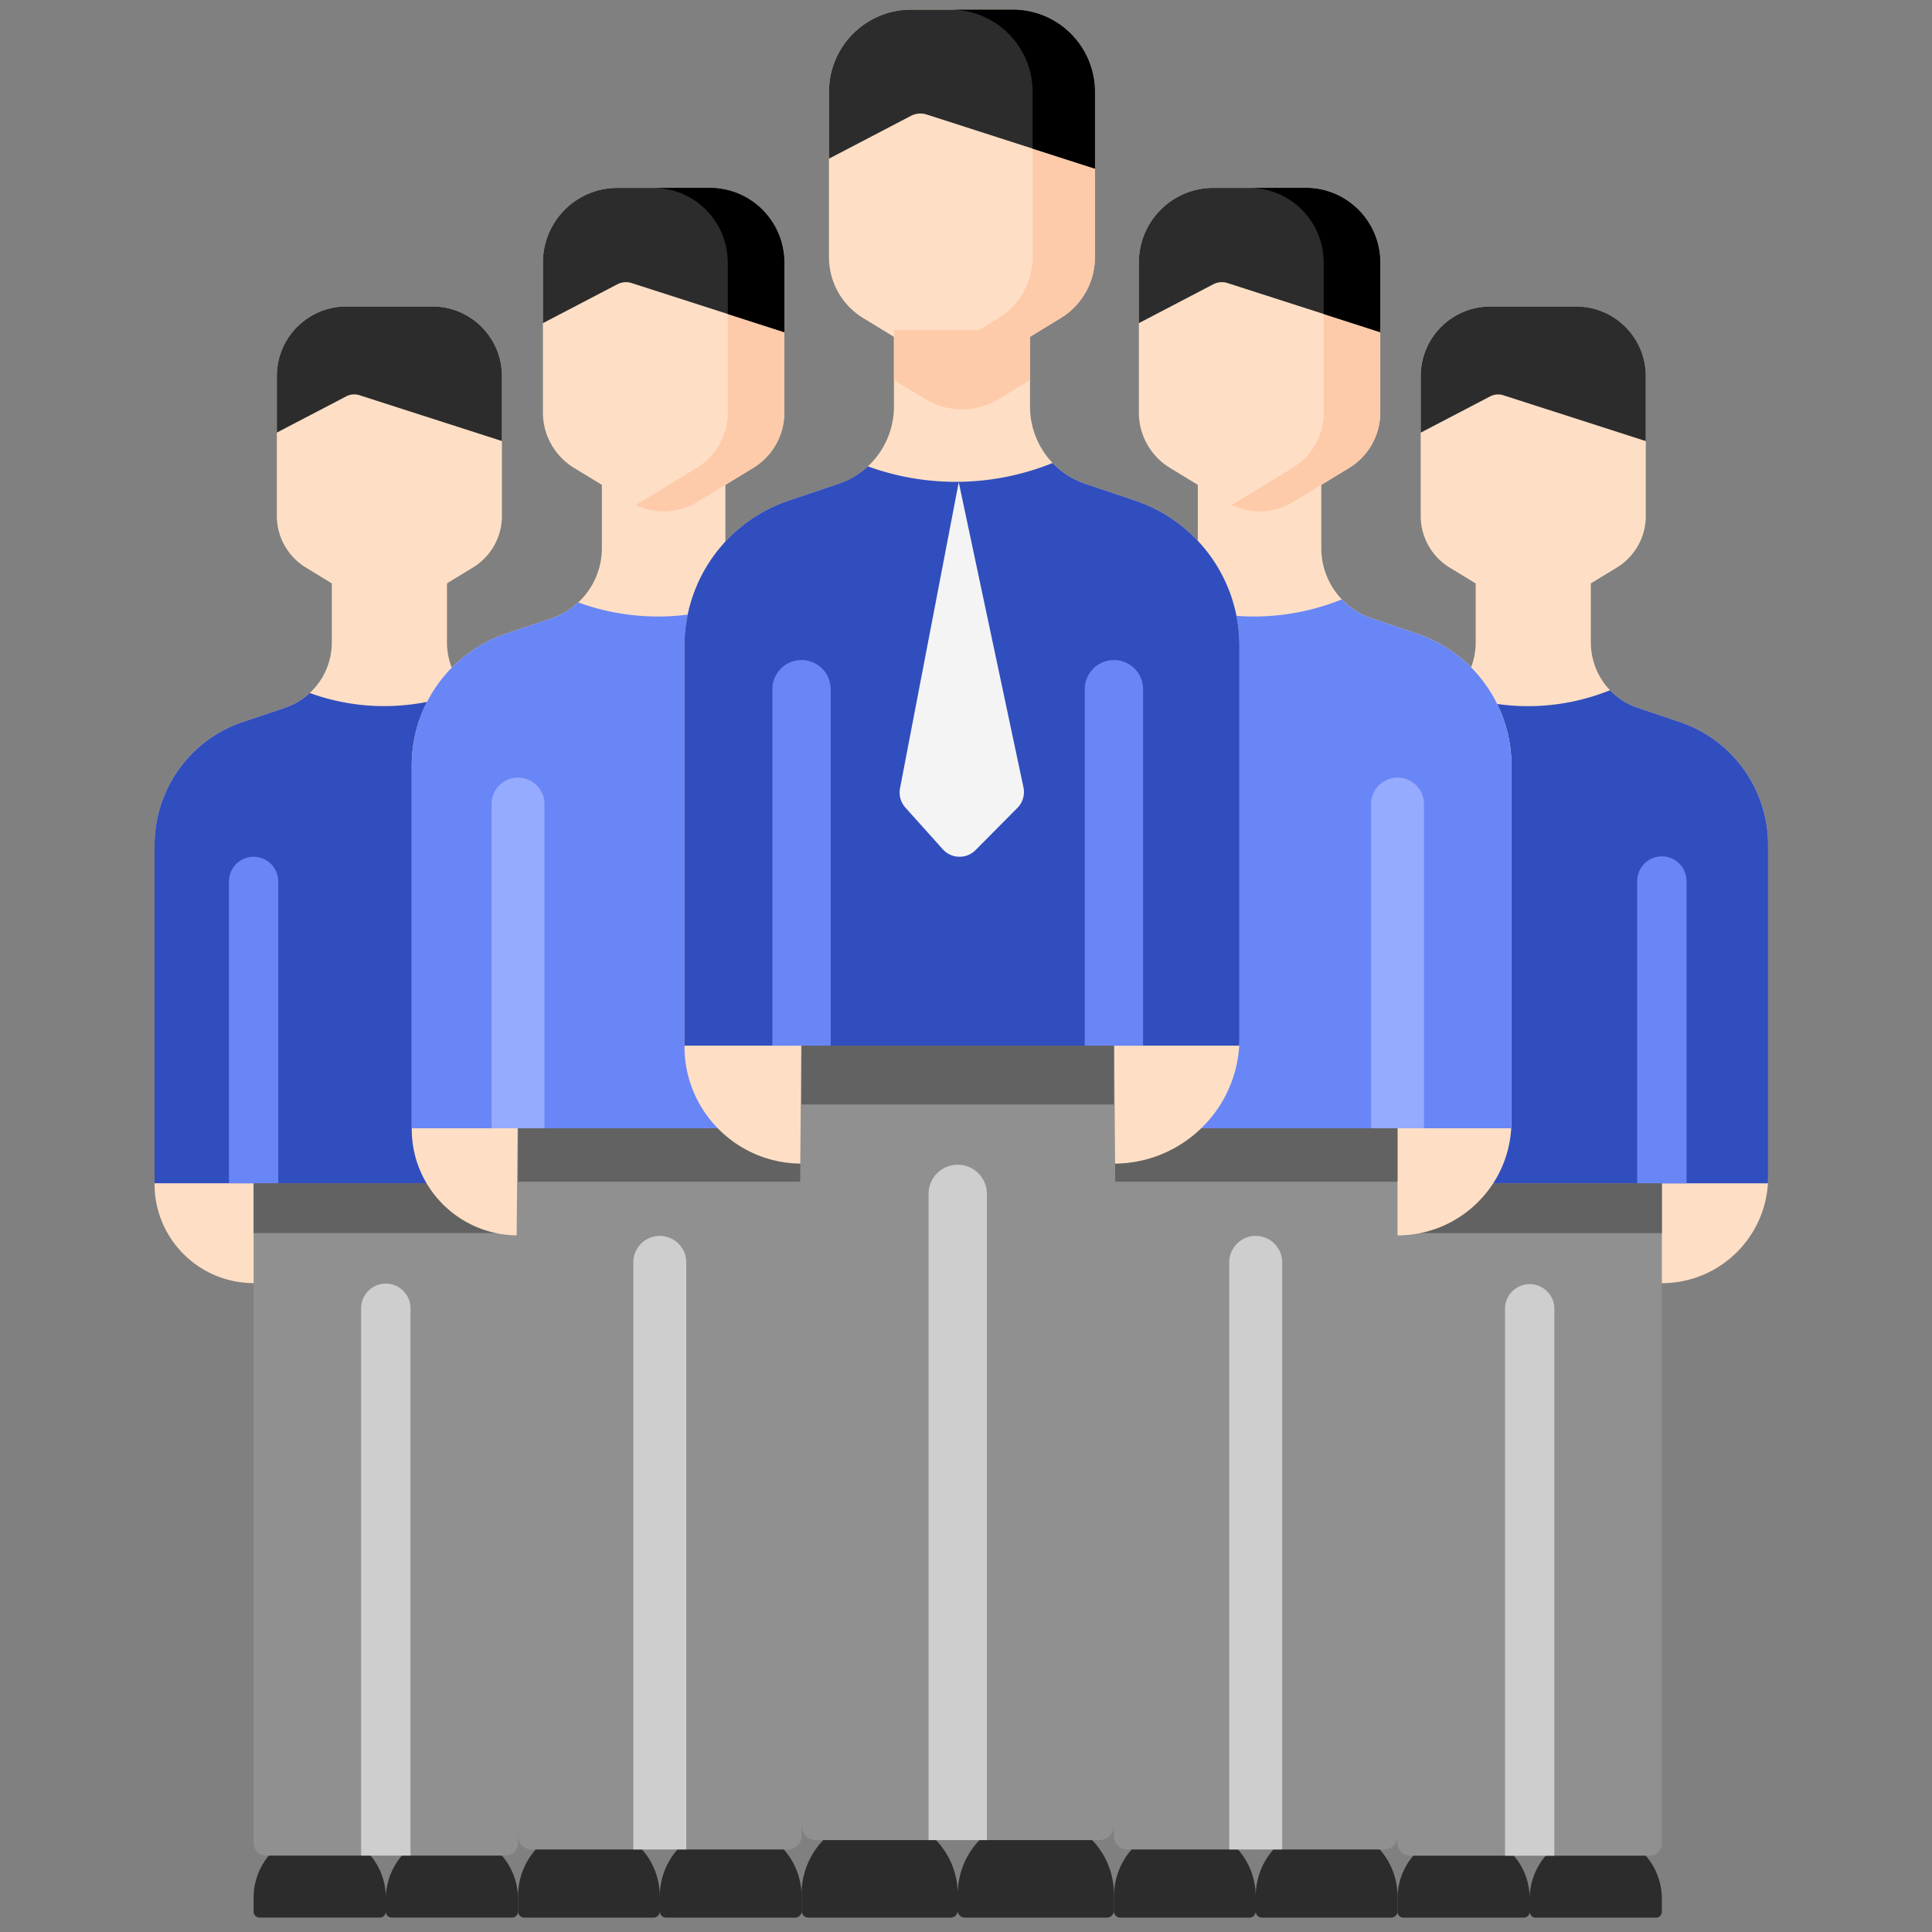 <svg xmlns="http://www.w3.org/2000/svg" width="200" height="200" viewBox="0 0 200 200">
    <rect x="0" y="0" width="200" height="200" fill="#808080" stroke="none"/>
    <g fill="none" fill-rule="nonzero">
        <path fill="#2C2C2C" d="M39.94 196.452a6.843 6.843 0 0 1 13.684 0v1.44c0 .34-.275.615-.614.615H40.553a.614.614 0 0 1-.613-.615c0 .34-.277.615-.615.615H26.869a.614.614 0 0 1-.615-.615v-1.44a6.843 6.843 0 0 1 13.686 0zm118.412.006a6.843 6.843 0 0 1 13.684 0v1.44a.613.613 0 0 1-.613.615h-12.457a.614.614 0 0 1-.614-.615c0 .34-.274.615-.615.615h-12.455a.614.614 0 0 1-.615-.615v-1.44a6.843 6.843 0 0 1 13.685 0z"/>
        <path fill="#FEDFC5" d="M34.35 60.392l-2.694-1.644a6.263 6.263 0 0 1-2.997-5.34V38.933c0-3.98 3.22-7.206 7.196-7.206h8.91c3.971 0 7.194 3.225 7.194 7.206v14.475a6.254 6.254 0 0 1-2.998 5.34l-2.69 1.64v6.109c0 1.886.74 3.647 1.982 4.948a7.082 7.082 0 0 0 2.877 1.825l4.354 1.465a13.432 13.432 0 0 1 9.137 12.734v34.36c0 .222-.006.443-.02.661-.29 4.902-3.787 8.934-8.423 10.038-.818.197-1.675.299-2.554.299H26.255c-.883 0-1.738-.113-2.554-.324-4.428-1.133-7.701-5.153-7.701-9.93V87.469c0-5.77 3.674-10.895 9.138-12.734l4.352-1.465a7.152 7.152 0 0 0 2.579-1.532 7.165 7.165 0 0 0 2.281-5.241v-6.105zm118.413.005l-2.695-1.642a6.26 6.26 0 0 1-2.997-5.341V38.939c0-3.98 3.222-7.206 7.197-7.206h8.91c3.971 0 7.194 3.225 7.194 7.206v14.475a6.252 6.252 0 0 1-2.999 5.34l-2.69 1.641v6.108c0 1.886.74 3.647 1.982 4.948a7.066 7.066 0 0 0 2.878 1.825l4.353 1.465a13.432 13.432 0 0 1 9.137 12.735v34.36c0 .221-.006.442-.02.66-.29 4.902-3.787 8.935-8.422 10.038-.818.197-1.676.299-2.555.299h-27.368c-.882 0-1.738-.113-2.554-.324-4.428-1.133-7.701-5.152-7.701-9.93V87.476a13.43 13.43 0 0 1 9.138-12.735l4.352-1.465a7.109 7.109 0 0 0 2.579-1.532 7.162 7.162 0 0 0 2.281-5.241v-6.106z"/>
        <path fill="#909090" d="M172.036 118.59v72.223c0 .711-.576 1.288-1.287 1.288h-24.793a1.287 1.287 0 0 1-1.288-1.288l-1.532-33.433 1.532-38.79h27.368zm-118.412-.006v72.222c0 .712-.577 1.287-1.288 1.287H27.543a1.286 1.286 0 0 1-1.288-1.287v-72.222h27.369z"/>
        <path fill="#2C2C2C" d="M170.372 38.94v6.722l-14.739-4.742a1.787 1.787 0 0 0-1.38.118l-7.18 3.749v-5.848c0-3.98 3.221-7.206 7.196-7.206h8.91c3.97 0 7.193 3.225 7.193 7.206zm-118.413-.007v6.723L37.22 40.914a1.787 1.787 0 0 0-1.379.117l-7.182 3.75v-5.848c0-3.98 3.222-7.206 7.197-7.206h8.91c3.97 0 7.193 3.225 7.193 7.206z"/>
        <path fill="#314EBE" d="M183.033 87.476v34.36c0 .221-.006.442-.02.66h-48.6v-35.02a13.43 13.43 0 0 1 9.138-12.735l4.352-1.465a7.109 7.109 0 0 0 2.579-1.532 22.526 22.526 0 0 0 8.194 1.352 22.69 22.69 0 0 0 7.99-1.645 7.066 7.066 0 0 0 2.877 1.825l4.353 1.465a13.432 13.432 0 0 1 9.137 12.735zM64.621 87.47v34.36c0 .222-.006.443-.02.661H16V87.47c0-5.77 3.674-10.895 9.138-12.734l4.352-1.465a7.13 7.13 0 0 0 2.579-1.532 22.526 22.526 0 0 0 8.194 1.352 22.717 22.717 0 0 0 7.99-1.645 7.066 7.066 0 0 0 2.877 1.825l4.352 1.465a13.431 13.431 0 0 1 9.139 12.734z"/>
        <path fill="#6986F6" d="M174.59 91.205v31.292h-5.108V91.205a2.554 2.554 0 0 1 5.109 0zm-145.782-.007v31.292h-5.107V91.198a2.554 2.554 0 0 1 5.107 0z"/>
        <path fill="#626262" d="M144.668 122.497h27.368v5.156h-27.368v-5.156zm-118.413-.007h27.369v5.156H26.255v-5.156z"/>
        <path fill="#CECECE" d="M160.907 135.44V192.1h-5.109V135.44a2.555 2.555 0 0 1 5.109 0zm-118.413-.007v56.66h-5.109v-56.66a2.554 2.554 0 0 1 5.109 0z"/>
        <g>
            <path fill="#2C2C2C" d="M129.99 196.31a7.34 7.34 0 1 1 14.68 0v1.544c0 .365-.295.66-.66.66h-13.36a.66.66 0 0 1-.66-.66c0 .365-.294.66-.657.66h-13.36a.658.658 0 0 1-.66-.66v-1.544a7.338 7.338 0 1 1 14.678 0zm-62.348 2.203h-13.36a.658.658 0 0 1-.658-.659v-1.544a7.338 7.338 0 1 1 14.677 0v1.544c0 .365-.294.66-.66.66zm14.679 0H68.96a.658.658 0 0 1-.658-.659v-1.544a7.338 7.338 0 1 1 14.677 0v1.544c0 .365-.295.66-.66.66z"/>
            <path fill="#FEDFC5" d="M62.306 50.193l-2.889-1.761a6.716 6.716 0 0 1-3.213-5.728V27.178c0-4.27 3.454-7.729 7.718-7.729h9.556c4.26 0 7.715 3.46 7.715 7.729v15.526a6.707 6.707 0 0 1-3.215 5.728l-2.887 1.76v6.55c0 2.025.794 3.912 2.127 5.308a7.577 7.577 0 0 0 3.086 1.958l4.669 1.57a14.409 14.409 0 0 1 9.8 13.658v36.855c0 .238-.006.474-.02.708-.31 5.257-4.063 9.582-9.034 10.767-.877.21-1.798.32-2.74.32H53.623c-.946 0-1.864-.12-2.74-.346-4.75-1.217-8.259-5.527-8.259-10.653v-37.65a14.405 14.405 0 0 1 9.8-13.659l4.668-1.57a7.64 7.64 0 0 0 2.765-1.643 7.679 7.679 0 0 0 2.448-5.623v-6.549zm61.69 0l-2.889-1.761a6.716 6.716 0 0 1-3.213-5.728V27.178c0-4.27 3.454-7.729 7.718-7.729h9.556c4.259 0 7.715 3.46 7.715 7.729v15.526a6.71 6.71 0 0 1-3.215 5.728l-2.887 1.76v6.55c0 2.025.793 3.912 2.127 5.308a7.573 7.573 0 0 0 3.087 1.958l4.668 1.57a14.41 14.41 0 0 1 9.802 13.658v36.855c0 .238-.008.474-.023.708-.31 5.257-4.062 9.582-9.033 10.767-.878.21-1.798.32-2.74.32h-29.356c-.946 0-1.863-.12-2.739-.346-4.75-1.217-8.26-5.527-8.26-10.653v-37.65a14.405 14.405 0 0 1 9.802-13.659l4.667-1.57a7.627 7.627 0 0 0 2.765-1.643 7.679 7.679 0 0 0 2.448-5.623v-6.548z"/>
            <path fill="#909090" d="M144.668 112.893v77.18a1.38 1.38 0 0 1-1.38 1.381h-26.592a1.382 1.382 0 0 1-1.383-1.38v-77.181h29.355zm-61.69 0v77.18a1.38 1.38 0 0 1-1.38 1.381H55.006a1.382 1.382 0 0 1-1.382-1.38l-.391-35.558.39-41.623h29.355z"/>
            <path fill="#626262" d="M115.313 116.8h29.355v5.53h-29.355v-5.53zm-61.69 0H82.98v5.53H53.624v-5.53z"/>
            <path fill="#CECECE" d="M132.731 130.681v60.773h-5.48v-60.773a2.74 2.74 0 1 1 5.48 0zm-61.69 0v60.773h-5.479v-60.773a2.74 2.74 0 1 1 5.48 0z"/>
            <path fill="#6986F6" d="M156.465 79.236v36.855c0 .238-.008.474-.023.708h-52.127V79.236a14.405 14.405 0 0 1 9.8-13.658l4.67-1.57a7.656 7.656 0 0 0 2.765-1.645c2.505.911 5.453 1.52 8.789 1.451 3.28-.073 6.15-.793 8.569-1.765a7.576 7.576 0 0 0 3.087 1.96l4.668 1.57a14.41 14.41 0 0 1 9.802 13.657zm-61.692 0v36.855c0 .238-.006.474-.02.708H42.624V79.236a14.405 14.405 0 0 1 9.8-13.658l4.668-1.57a7.65 7.65 0 0 0 2.767-1.645c2.505.911 5.453 1.52 8.789 1.451 3.28-.073 6.15-.793 8.57-1.765a7.576 7.576 0 0 0 3.086 1.96l4.668 1.57a14.409 14.409 0 0 1 9.8 13.657z"/>
            <path fill="#FECBAA" d="M135.168 19.45c4.259 0 7.715 3.459 7.715 7.728v15.526a6.708 6.708 0 0 1-3.215 5.728l-5.797 3.535a6.688 6.688 0 0 1-6.41.3 6.27 6.27 0 0 0 .554-.3l5.798-3.535a6.707 6.707 0 0 0 3.214-5.728V27.18c0-4.271-3.455-7.73-7.715-7.73h5.856zm-61.69 0c4.26 0 7.715 3.459 7.715 7.728v15.526a6.705 6.705 0 0 1-3.215 5.728l-5.797 3.535a6.688 6.688 0 0 1-6.41.3c.188-.092.374-.188.556-.3l5.796-3.535a6.707 6.707 0 0 0 3.214-5.728V27.18c0-4.271-3.455-7.73-7.715-7.73h5.856z"/>
            <path fill="#2C2C2C" d="M142.883 27.178v7.211l-15.808-5.087a1.925 1.925 0 0 0-1.479.127l-7.702 4.022v-6.273c0-4.27 3.454-7.729 7.718-7.729h9.556c4.259 0 7.715 3.46 7.715 7.729zm-61.69 0v7.211l-15.806-5.087a1.928 1.928 0 0 0-1.48.127l-7.703 4.022v-6.273c0-4.27 3.454-7.729 7.718-7.729h9.556c4.26 0 7.715 3.46 7.715 7.729z"/>
            <path fill="#000" d="M135.17 19.45c4.258 0 7.714 3.459 7.714 7.73v7.21l-5.854-1.885V27.18c0-4.271-3.456-7.73-7.717-7.73h5.857zm-61.69 0c4.259 0 7.715 3.459 7.715 7.73v7.21l-5.857-1.885V27.18c0-4.271-3.454-7.73-7.714-7.73h5.856z"/>
            <path fill="#95ABFF" d="M147.409 83.237V116.8h-5.48V83.237a2.74 2.74 0 1 1 5.48 0zm-91.045 0V116.8h-5.48V83.237a2.74 2.74 0 1 1 5.48 0z"/>
        </g>
        <g>
            <path fill="#2C2C2C" d="M99.144 196.086a8.085 8.085 0 1 1 16.17 0v1.701a.726.726 0 0 1-.727.726H99.868a.726.726 0 0 1-.724-.726.726.726 0 0 1-.727.726H83.7a.726.726 0 0 1-.727-.726v-1.701a8.086 8.086 0 0 1 16.172 0z"/>
            <path fill="#FEDFC5" d="M92.54 34.87l-3.183-1.943a7.395 7.395 0 0 1-3.542-6.309V9.516C85.815 4.812 89.622 1 94.32 1h10.527c4.692 0 8.499 3.812 8.499 8.516v17.102a7.388 7.388 0 0 1-3.542 6.31l-3.178 1.938v7.217c0 2.23.873 4.309 2.342 5.847a8.346 8.346 0 0 0 3.4 2.156l5.144 1.732a15.87 15.87 0 0 1 10.795 15.045v40.6c0 .262-.007.522-.024.78-.342 5.791-4.474 10.556-9.952 11.86-.966.233-1.979.353-3.018.353H82.974c-1.042 0-2.052-.132-3.017-.381-5.232-1.34-9.099-6.09-9.099-11.736V66.863a15.868 15.868 0 0 1 10.798-15.045l5.142-1.732a8.372 8.372 0 0 0 3.045-1.81 8.455 8.455 0 0 0 2.697-6.193v-7.214z"/>
            <path fill="#909090" d="M115.312 104.337l.39 51.741-.39 32.886c0 .84-.68 1.521-1.521 1.521H84.497c-.841 0-1.523-.68-1.523-1.521l-.39-35.23.39-49.397h32.338z"/>
            <path fill="#314EBE" d="M128.306 66.863v40.6c0 .262-.007.522-.024.78H70.857v-41.38a15.868 15.868 0 0 1 10.797-15.045l5.142-1.732a8.391 8.391 0 0 0 3.047-1.81 26.64 26.64 0 0 0 9.682 1.598 26.832 26.832 0 0 0 9.44-1.944 8.341 8.341 0 0 0 3.402 2.156l5.142 1.732a15.869 15.869 0 0 1 10.797 15.045z"/>
            <path fill="#FECBAA" d="M106.623 34.151v5.191l-3.207 1.955a7.367 7.367 0 0 1-7.674 0l-3.202-1.955v-5.19h14.083z"/>
            <path fill="#FECBAA" d="M104.846 1h-6.45c4.692 0 8.5 3.812 8.5 8.516v17.102a7.388 7.388 0 0 1-3.542 6.31l-6.388 3.895a7.157 7.157 0 0 1-.61.33 7.366 7.366 0 0 0 7.062-.33l6.385-3.896a7.385 7.385 0 0 0 3.542-6.309V9.516c0-4.704-3.807-8.516-8.5-8.516z"/>
            <path fill="#2C2C2C" d="M113.345 9.516v7.944L95.93 11.855a2.118 2.118 0 0 0-1.63.139l-8.485 4.431v-6.91C85.815 4.813 89.622 1 94.32 1h10.527c4.692 0 8.499 3.812 8.499 8.516z"/>
            <path fill="#000" d="M104.847 1h-6.45c4.693 0 8.5 3.812 8.5 8.516v5.867l6.45 2.075V9.516c0-4.704-3.808-8.516-8.5-8.516z"/>
            <path fill="#6986F6" d="M85.992 71.27v36.973h-6.036V71.27a3.019 3.019 0 0 1 6.036 0zm32.338 0v36.973h-6.036V71.27a3.019 3.019 0 0 1 6.036 0z"/>
            <path fill="#F4F4F4" d="M99.249 49.918L93.17 81.602a2.338 2.338 0 0 0 .554 1.997l3.873 4.317a2.332 2.332 0 0 0 3.392.085l4.333-4.37a2.328 2.328 0 0 0 .626-2.126l-6.7-31.587z"/>
            <path fill="#626262" d="M82.974 108.243h32.338v6.092H82.974z"/>
            <path fill="#CECECE" d="M102.162 123.536v66.95h-6.037v-66.95a3.019 3.019 0 0 1 6.037 0z"/>
        </g>
    </g>
</svg>
